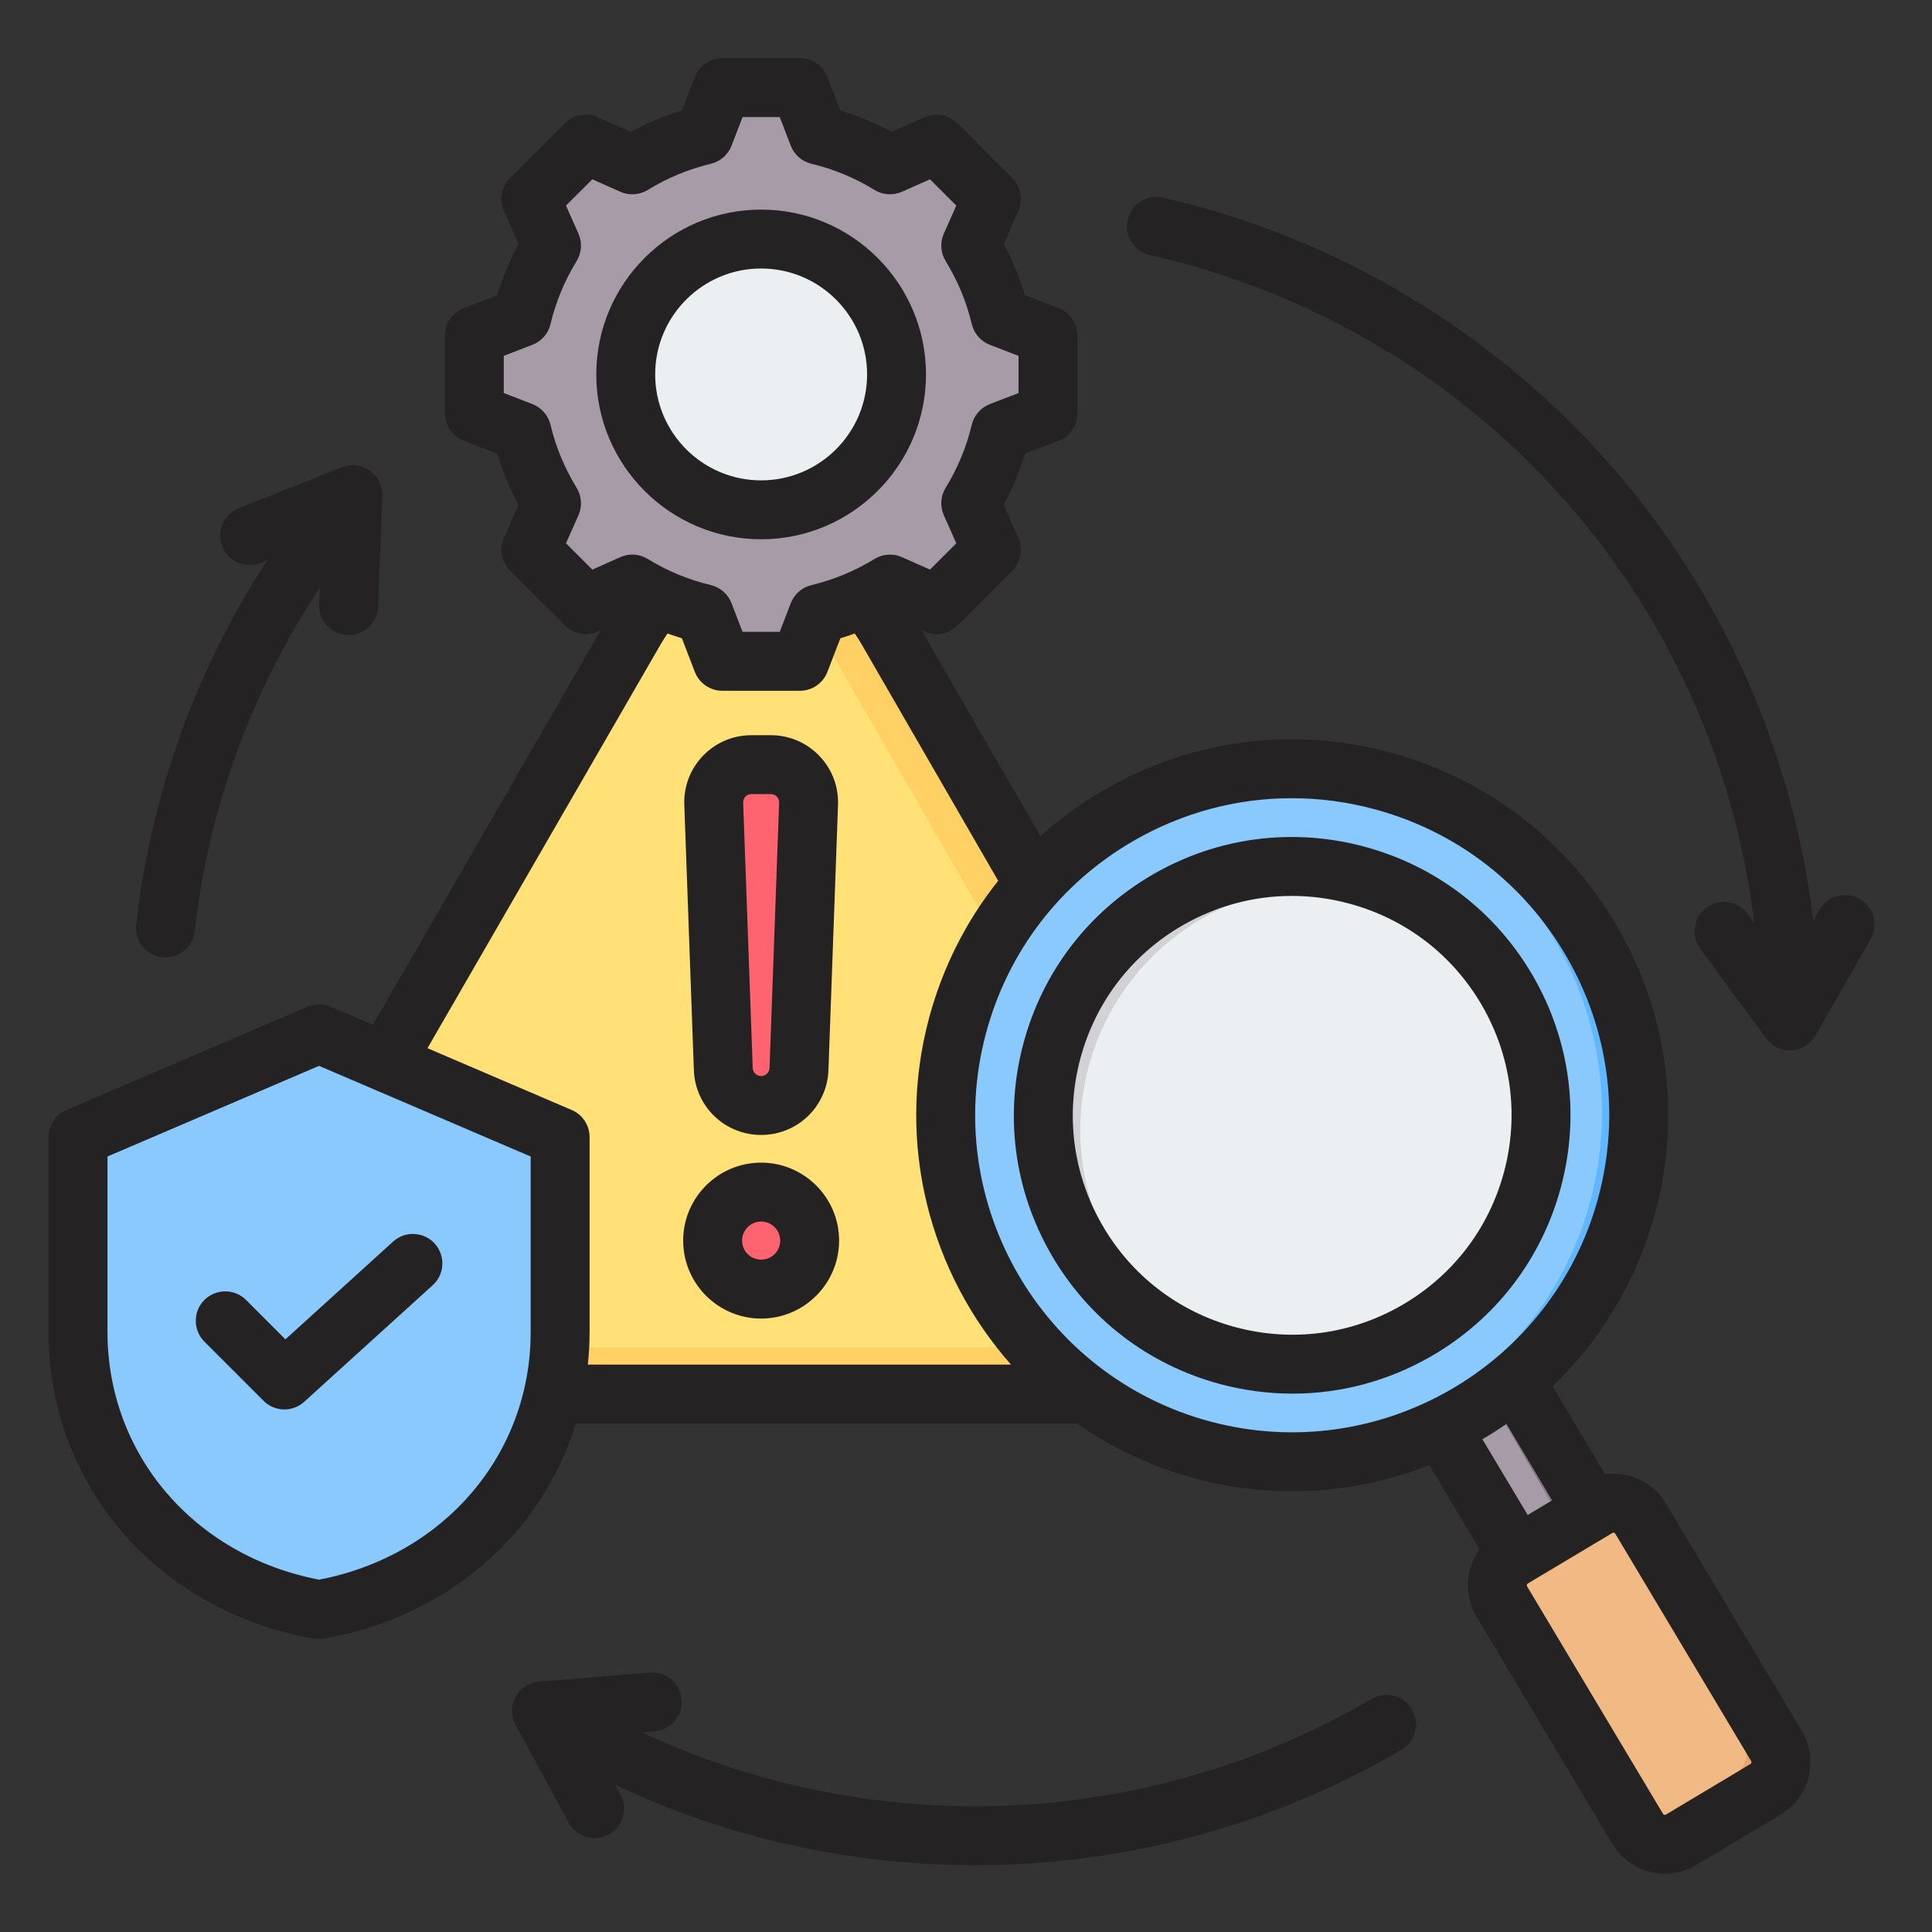 <svg xmlns="http://www.w3.org/2000/svg" width="41" height="41" viewBox="0 0 41 41" fill="none"><rect x="0" y="0" width="41" height="41" fill="#333333" stroke="none"/><path fill-rule="evenodd" clip-rule="evenodd" d="M18.972 13.635L25.584 25.088C26.128 26.029 26.128 27.166 25.584 28.108C25.04 29.049 24.056 29.617 22.969 29.617H9.744C8.657 29.617 7.673 29.049 7.129 28.108C6.586 27.166 6.586 26.029 7.129 25.088L13.742 13.635C14.285 12.693 15.269 12.125 16.357 12.125C17.444 12.125 18.428 12.693 18.972 13.635Z" fill="#FFE177"></path><path fill-rule="evenodd" clip-rule="evenodd" d="M18.972 13.636L25.584 25.089C26.128 26.031 26.128 27.167 25.584 28.109C25.041 29.05 24.057 29.618 22.969 29.618H9.745C8.857 29.618 8.038 29.24 7.471 28.588C7.548 28.594 7.624 28.597 7.701 28.597H20.926C22.014 28.597 22.998 28.029 23.541 27.087C24.085 26.145 24.085 25.009 23.541 24.067L16.929 12.614C16.831 12.444 16.716 12.283 16.587 12.135C17.582 12.209 18.467 12.761 18.972 13.636Z" fill="#FFD064"></path><path fill-rule="evenodd" clip-rule="evenodd" d="M16.356 25.403C16.916 25.403 17.369 25.856 17.369 26.416C17.369 26.975 16.916 27.428 16.356 27.428C15.797 27.428 15.344 26.975 15.344 26.416C15.344 25.856 15.797 25.403 16.356 25.403ZM16.356 23.595C15.931 23.595 15.582 23.258 15.566 22.833L15.366 17.299C15.358 17.077 15.433 16.883 15.587 16.722C15.742 16.562 15.934 16.48 16.156 16.48H16.556C16.779 16.48 16.971 16.562 17.125 16.722C17.28 16.883 17.354 17.077 17.346 17.299L17.146 22.833C17.139 23.038 17.052 23.231 16.905 23.373C16.758 23.516 16.561 23.595 16.356 23.595Z" fill="#FE646F"></path><path fill-rule="evenodd" clip-rule="evenodd" d="M31.733 28.719C31.265 29.111 30.749 29.443 30.198 29.706L32.575 33.73L34.141 32.794L31.733 28.719Z" fill="#A79BA7"></path><path fill-rule="evenodd" clip-rule="evenodd" d="M31.761 28.703C31.642 28.894 31.481 29.02 31.284 29.08L33.633 33.118L34.141 32.794L31.761 28.703Z" fill="#837683"></path><path fill-rule="evenodd" clip-rule="evenodd" d="M35.558 38.924L37.325 37.868C37.636 37.682 37.738 37.276 37.552 36.966L34.714 32.216C34.529 31.906 34.123 31.804 33.812 31.989L32.045 33.045C31.735 33.231 31.632 33.636 31.818 33.947L34.656 38.697C34.842 39.007 35.248 39.109 35.558 38.924Z" fill="#F1BA84"></path><path fill-rule="evenodd" clip-rule="evenodd" d="M34.146 32.064L36.984 36.814C37.17 37.125 37.068 37.53 36.757 37.716L34.99 38.772C34.926 38.81 34.857 38.837 34.784 38.851C34.993 39.036 35.306 39.074 35.557 38.924L37.325 37.868C37.635 37.682 37.737 37.277 37.552 36.966L34.713 32.216C34.567 31.971 34.283 31.856 34.017 31.909C34.068 31.954 34.111 32.006 34.146 32.064Z" fill="#E3A76F"></path><path d="M32.549 28.914C35.373 26.09 35.373 21.511 32.549 18.687C29.725 15.863 25.146 15.863 22.322 18.687C19.498 21.511 19.498 26.09 22.322 28.914C25.146 31.738 29.725 31.738 32.549 28.914Z" fill="#8AC9FE"></path><path fill-rule="evenodd" clip-rule="evenodd" d="M29.312 16.815C33.17 17.849 35.459 21.814 34.426 25.672C33.392 29.529 29.427 31.819 25.569 30.785C25.456 30.755 25.344 30.721 25.232 30.686C28.98 31.5 32.744 29.234 33.748 25.49C34.751 21.746 32.624 17.901 28.971 16.732C29.085 16.757 29.199 16.785 29.312 16.815Z" fill="#60B7FF"></path><path d="M32.527 24.791C33.089 21.979 31.265 19.243 28.453 18.681C25.641 18.119 22.905 19.944 22.343 22.756C21.782 25.568 23.606 28.303 26.418 28.865C29.23 29.427 31.965 27.603 32.527 24.791Z" fill="#ECEFF1"></path><path fill-rule="evenodd" clip-rule="evenodd" d="M28.785 18.784C28.898 18.814 29.01 18.848 29.12 18.886C26.462 18.361 23.815 19.981 23.103 22.637C22.392 25.293 23.874 28.02 26.439 28.894C26.324 28.872 26.21 28.845 26.097 28.815C23.327 28.073 21.683 25.225 22.425 22.455C23.167 19.685 26.015 18.041 28.785 18.784Z" fill="#D1D1D6"></path><path fill-rule="evenodd" clip-rule="evenodd" d="M17.369 3.047C17.897 3.173 18.402 3.382 18.865 3.667L19.837 3.235L20.983 4.381L20.552 5.353C20.837 5.816 21.046 6.321 21.172 6.85L22.164 7.232V8.852L21.172 9.234C21.046 9.763 20.836 10.268 20.551 10.73L20.983 11.703L19.837 12.849L18.865 12.417C18.403 12.702 17.897 12.912 17.369 13.037L16.987 14.029H15.366L14.984 13.037C14.456 12.911 13.951 12.702 13.488 12.417L12.516 12.849L11.37 11.703L11.802 10.731C11.517 10.268 11.307 9.763 11.181 9.234L10.189 8.852V7.232L11.181 6.85C11.307 6.321 11.517 5.816 11.802 5.354L11.37 4.381L12.516 3.235L13.488 3.667C13.951 3.382 14.456 3.173 14.984 3.047L15.366 2.055H16.987L17.369 3.047Z" fill="#A79BA7"></path><path fill-rule="evenodd" clip-rule="evenodd" d="M13.488 12.417L12.515 12.849L12.365 12.698L13.276 12.294C13.346 12.336 13.416 12.378 13.488 12.417ZM17.368 3.047C17.89 3.171 18.388 3.377 18.846 3.656C18.852 3.66 18.858 3.664 18.865 3.667L18.587 3.791C18.124 3.506 17.408 3.173 16.879 3.047L16.497 2.055H16.987L17.368 3.047ZM12.365 3.386L12.515 3.235L13.488 3.667C13.416 3.707 13.346 3.748 13.276 3.791L12.365 3.386ZM19.498 3.386L19.837 3.235L20.983 4.381L20.551 5.353C20.836 5.816 21.046 6.321 21.172 6.85L22.164 7.232V8.852L21.172 9.234C21.046 9.763 20.836 10.268 20.551 10.73L20.983 11.703L19.837 12.849L19.498 12.698L20.494 11.703L20.062 10.73C20.347 10.268 20.556 9.763 20.682 9.234L21.674 8.852V7.232L20.682 6.85C20.556 6.321 20.347 5.816 20.062 5.353L20.494 4.381L19.498 3.386ZM18.846 12.429C18.389 12.708 17.89 12.913 17.368 13.037L16.987 14.03H16.497L16.879 13.037C17.408 12.912 18.124 12.579 18.587 12.294L18.865 12.417C18.859 12.421 18.852 12.425 18.846 12.429Z" fill="#837683"></path><path d="M18.237 10.106C19.377 8.967 19.377 7.119 18.237 5.98C17.098 4.84 15.25 4.84 14.111 5.98C12.971 7.119 12.971 8.967 14.111 10.106C15.25 11.246 17.098 11.246 18.237 10.106Z" fill="#ECEFF1"></path><path fill-rule="evenodd" clip-rule="evenodd" d="M16.177 5.125C16.245 5.125 16.314 5.128 16.382 5.132C14.866 5.237 13.669 6.5 13.669 8.043C13.669 9.585 14.866 10.848 16.382 10.954C16.314 10.958 16.245 10.961 16.177 10.961C14.565 10.961 13.258 9.655 13.258 8.043C13.258 6.431 14.565 5.125 16.177 5.125Z" fill="#D1D1D6"></path><path fill-rule="evenodd" clip-rule="evenodd" d="M7.432 22.229L11.834 24.115C12.037 24.202 12.16 24.39 12.16 24.61V28.323C12.16 31.309 10.022 33.615 7.129 34.119C4.236 33.615 2.098 31.309 2.098 28.323V24.61C2.098 24.39 2.222 24.202 2.424 24.115L6.826 22.229C7.027 22.143 7.231 22.143 7.432 22.229Z" fill="#8AC9FE"></path><path fill-rule="evenodd" clip-rule="evenodd" d="M7.432 22.229L11.835 24.115C12.037 24.202 12.161 24.39 12.161 24.61V28.323C12.161 31.309 10.023 33.615 7.129 34.119C7.001 34.096 6.872 34.07 6.745 34.04C9.441 33.407 11.392 31.176 11.392 28.323V24.61C11.392 24.39 11.268 24.202 11.066 24.115L6.745 22.264L6.827 22.229C7.027 22.143 7.231 22.143 7.432 22.229Z" fill="#60B7FF"></path><path fill-rule="evenodd" clip-rule="evenodd" d="M6.057 28.423L8.343 26.348C8.598 26.116 8.994 26.136 9.226 26.391C9.281 26.452 9.324 26.523 9.351 26.601C9.379 26.678 9.391 26.76 9.387 26.842C9.383 26.924 9.363 27.004 9.328 27.078C9.293 27.153 9.244 27.219 9.183 27.274L6.456 29.748C6.341 29.853 6.191 29.911 6.036 29.911C5.876 29.911 5.716 29.85 5.594 29.728L4.338 28.472C4.22 28.355 4.155 28.195 4.155 28.03C4.155 27.864 4.22 27.705 4.338 27.587C4.455 27.47 4.614 27.405 4.78 27.405C4.945 27.405 5.104 27.47 5.222 27.587L6.057 28.423ZM39.698 19.93L38.525 21.977C38.473 22.067 38.4 22.142 38.311 22.197C38.222 22.252 38.122 22.283 38.018 22.289C38.006 22.29 37.995 22.291 37.983 22.291C37.784 22.291 37.598 22.196 37.479 22.035L36.084 20.134C36.035 20.068 36 19.993 35.98 19.913C35.961 19.834 35.957 19.751 35.969 19.67C35.982 19.588 36.01 19.511 36.053 19.44C36.095 19.37 36.151 19.309 36.217 19.26C36.351 19.162 36.518 19.121 36.682 19.147C36.846 19.172 36.993 19.261 37.091 19.395L37.23 19.584C36.381 12.67 31.345 6.992 24.404 5.413C24.242 5.376 24.102 5.277 24.013 5.137C23.925 4.996 23.896 4.827 23.933 4.665C24.009 4.329 24.344 4.118 24.681 4.195C28.576 5.08 32.11 7.289 34.635 10.413C36.751 13.032 38.08 16.213 38.48 19.542L38.614 19.308C38.655 19.237 38.709 19.175 38.774 19.125C38.839 19.074 38.913 19.037 38.993 19.016C39.072 18.994 39.155 18.989 39.236 18.999C39.317 19.01 39.396 19.036 39.467 19.077C39.767 19.248 39.87 19.631 39.698 19.93ZM29.965 36.277C30.049 36.42 30.072 36.59 30.03 36.75C29.988 36.91 29.884 37.047 29.741 37.131C27.008 38.735 23.878 39.582 20.691 39.582C18.034 39.582 15.431 38.998 13.056 37.877L13.167 38.083C13.332 38.386 13.22 38.766 12.917 38.931C12.826 38.98 12.723 39.006 12.619 39.006C12.506 39.006 12.396 38.976 12.299 38.919C12.203 38.861 12.123 38.779 12.069 38.681L10.942 36.608C10.893 36.517 10.866 36.415 10.866 36.311C10.866 36.206 10.892 36.104 10.941 36.013C10.991 35.921 11.063 35.843 11.15 35.786C11.237 35.729 11.337 35.695 11.441 35.687L13.791 35.495C14.134 35.467 14.437 35.723 14.465 36.067C14.493 36.411 14.237 36.713 13.893 36.741L13.622 36.763C15.823 37.794 18.231 38.332 20.691 38.332C23.656 38.332 26.567 37.544 29.109 36.053C29.407 35.879 29.79 35.979 29.965 36.277ZM2.889 19.622C3.205 16.845 4.159 14.21 5.673 11.889L5.528 11.947C5.452 11.977 5.37 11.992 5.288 11.991C5.206 11.99 5.125 11.972 5.05 11.94C4.974 11.907 4.906 11.86 4.849 11.801C4.792 11.742 4.747 11.672 4.716 11.596C4.686 11.52 4.671 11.438 4.673 11.356C4.674 11.274 4.691 11.193 4.724 11.118C4.756 11.042 4.803 10.974 4.862 10.917C4.921 10.86 4.991 10.815 5.067 10.784L7.259 9.915C7.356 9.877 7.461 9.863 7.564 9.876C7.667 9.888 7.766 9.926 7.851 9.986C7.936 10.046 8.004 10.126 8.05 10.22C8.096 10.313 8.118 10.416 8.114 10.52L8.022 12.877C8.015 13.039 7.947 13.191 7.831 13.303C7.714 13.415 7.559 13.478 7.398 13.478C7.389 13.478 7.38 13.477 7.373 13.477C7.291 13.474 7.21 13.455 7.135 13.421C7.061 13.386 6.994 13.338 6.938 13.277C6.882 13.217 6.839 13.146 6.811 13.069C6.782 12.992 6.769 12.91 6.773 12.828L6.787 12.472C5.339 14.655 4.429 17.141 4.131 19.762C4.095 20.082 3.825 20.317 3.511 20.317C3.487 20.317 3.464 20.316 3.44 20.313C3.097 20.274 2.851 19.965 2.889 19.622ZM16.152 5.698C17.392 5.698 18.401 6.706 18.401 7.946C18.401 9.186 17.392 10.194 16.152 10.194C14.912 10.194 13.904 9.186 13.904 7.946C13.904 6.706 14.912 5.698 16.152 5.698ZM16.152 11.444C18.081 11.444 19.651 9.875 19.651 7.946C19.651 6.017 18.081 4.448 16.152 4.448C14.223 4.448 12.654 6.017 12.654 7.946C12.654 9.875 14.223 11.444 16.152 11.444ZM31.917 24.873C32.239 23.673 32.074 22.418 31.452 21.341C30.831 20.265 29.827 19.495 28.626 19.174C28.231 19.067 27.823 19.013 27.414 19.013C26.608 19.013 25.812 19.224 25.095 19.638C24.018 20.26 23.248 21.263 22.927 22.464C22.605 23.665 22.77 24.92 23.391 25.996C24.012 27.073 25.017 27.842 26.217 28.164C27.418 28.486 28.672 28.321 29.748 27.699C30.825 27.077 31.596 26.074 31.917 24.873ZM32.535 20.716C31.746 19.351 30.473 18.374 28.949 17.966C27.427 17.558 25.835 17.767 24.47 18.555C23.104 19.345 22.127 20.617 21.719 22.141C21.311 23.664 21.52 25.255 22.308 26.621C23.097 27.987 24.37 28.963 25.894 29.372C26.395 29.506 26.912 29.575 27.431 29.575C28.454 29.575 29.464 29.307 30.373 28.782C31.739 27.993 32.716 26.72 33.124 25.197C33.533 23.673 33.323 22.083 32.535 20.716ZM37.149 37.434L35.352 38.509C35.334 38.52 35.305 38.513 35.293 38.494L32.407 33.665C32.401 33.655 32.4 33.643 32.403 33.632C32.406 33.62 32.413 33.611 32.422 33.605L34.219 32.531C34.225 32.528 34.233 32.526 34.24 32.526C34.244 32.526 34.248 32.527 34.252 32.527C34.264 32.531 34.273 32.537 34.278 32.546L37.164 37.375C37.176 37.395 37.168 37.423 37.149 37.434ZM31.97 30.217L32.939 31.84L32.42 32.15L31.459 30.543C31.634 30.441 31.803 30.332 31.97 30.217ZM25.681 30.166C29.263 31.126 32.959 28.992 33.919 25.409C34.384 23.674 34.145 21.862 33.247 20.305C32.348 18.749 30.898 17.636 29.163 17.171C28.591 17.017 28.002 16.939 27.411 16.939C26.244 16.939 25.095 17.244 24.058 17.843C22.502 18.741 21.389 20.192 20.924 21.928C19.964 25.51 22.098 29.206 25.681 30.166ZM12.133 23.556C12.245 23.604 12.341 23.684 12.409 23.787C12.476 23.889 12.512 24.008 12.512 24.131V28.266C12.512 28.501 12.499 28.731 12.475 28.959L21.455 28.959C19.741 27.02 18.998 24.285 19.716 21.604C20.006 20.526 20.506 19.54 21.183 18.692L18.27 13.648C18.23 13.577 18.184 13.51 18.138 13.444C18.038 13.481 17.936 13.515 17.834 13.545L17.559 14.258C17.514 14.376 17.434 14.477 17.33 14.549C17.226 14.62 17.103 14.659 16.977 14.659H15.329C15.07 14.659 14.838 14.499 14.745 14.258L14.471 13.545C14.369 13.515 14.268 13.48 14.167 13.444C14.12 13.51 14.076 13.577 14.035 13.648L9.072 22.244L12.133 23.556ZM11.262 28.266V24.543L6.771 22.619L2.281 24.543L2.281 28.266C2.281 30.866 4.122 33.014 6.771 33.523C9.421 33.014 11.262 30.866 11.262 28.266ZM12.57 12.088L13.166 11.823C13.258 11.781 13.36 11.764 13.461 11.77C13.562 11.777 13.66 11.809 13.747 11.862C14.161 12.117 14.612 12.304 15.085 12.416C15.184 12.44 15.275 12.487 15.352 12.554C15.428 12.621 15.487 12.705 15.524 12.8L15.758 13.409H16.547L16.781 12.801C16.818 12.706 16.877 12.622 16.953 12.555C17.029 12.488 17.121 12.441 17.22 12.417C17.692 12.304 18.144 12.117 18.558 11.862C18.645 11.809 18.743 11.777 18.844 11.771C18.946 11.764 19.047 11.782 19.14 11.823L19.736 12.088L20.294 11.53L20.029 10.933C19.988 10.84 19.97 10.739 19.977 10.637C19.983 10.536 20.015 10.438 20.068 10.352C20.323 9.938 20.51 9.486 20.623 9.013C20.646 8.915 20.694 8.823 20.761 8.747C20.827 8.67 20.912 8.611 21.006 8.575L21.615 8.341V7.552L21.006 7.317C20.912 7.281 20.827 7.222 20.761 7.146C20.694 7.069 20.647 6.978 20.623 6.879C20.511 6.406 20.323 5.954 20.068 5.541C20.015 5.454 19.983 5.356 19.977 5.254C19.97 5.153 19.988 5.052 20.029 4.959L20.294 4.363L19.736 3.805L19.139 4.07C19.046 4.111 18.945 4.129 18.844 4.122C18.742 4.115 18.644 4.084 18.558 4.031C18.144 3.776 17.692 3.588 17.22 3.476C17.121 3.452 17.029 3.405 16.953 3.338C16.877 3.271 16.818 3.187 16.781 3.092L16.547 2.484H15.758L15.524 3.092C15.487 3.187 15.428 3.272 15.352 3.338C15.276 3.405 15.184 3.452 15.085 3.476C14.613 3.588 14.161 3.776 13.747 4.031C13.661 4.084 13.562 4.115 13.461 4.122C13.36 4.129 13.258 4.111 13.166 4.07L12.57 3.805L12.011 4.363L12.276 4.959C12.317 5.052 12.335 5.154 12.328 5.255C12.321 5.356 12.29 5.454 12.237 5.541C11.982 5.954 11.795 6.406 11.682 6.879C11.659 6.978 11.612 7.069 11.545 7.146C11.478 7.222 11.393 7.281 11.299 7.317L10.691 7.552V8.341L11.299 8.575C11.393 8.612 11.478 8.671 11.544 8.747C11.611 8.823 11.659 8.915 11.682 9.013C11.795 9.486 11.982 9.938 12.237 10.352C12.29 10.439 12.321 10.537 12.328 10.638C12.335 10.739 12.317 10.841 12.276 10.934L12.011 11.53L12.57 12.088ZM35.352 31.905C35.175 31.609 34.892 31.4 34.557 31.315C34.396 31.275 34.229 31.265 34.065 31.288L32.948 29.418C33.964 28.444 34.736 27.19 35.127 25.734C35.678 23.675 35.395 21.526 34.33 19.68C33.264 17.835 31.544 16.516 29.486 15.964C27.428 15.413 25.278 15.695 23.433 16.761C22.943 17.044 22.49 17.373 22.078 17.744L19.556 13.376L19.62 13.404C19.736 13.456 19.864 13.471 19.988 13.448C20.113 13.425 20.227 13.364 20.316 13.275L21.481 12.11C21.571 12.021 21.631 11.906 21.654 11.782C21.677 11.658 21.662 11.53 21.61 11.414L21.3 10.716C21.487 10.37 21.638 10.005 21.752 9.627L22.464 9.353C22.582 9.308 22.683 9.228 22.755 9.124C22.826 9.02 22.865 8.897 22.865 8.77L22.865 7.123C22.865 6.996 22.826 6.873 22.755 6.769C22.683 6.665 22.582 6.584 22.464 6.539L21.752 6.265C21.639 5.888 21.488 5.523 21.301 5.176L21.61 4.478C21.662 4.363 21.677 4.235 21.654 4.11C21.631 3.986 21.571 3.872 21.481 3.783L20.317 2.617C20.227 2.528 20.113 2.468 19.988 2.445C19.864 2.422 19.736 2.437 19.62 2.488L18.923 2.798C18.576 2.611 18.211 2.46 17.834 2.347L17.559 1.634C17.514 1.517 17.434 1.415 17.33 1.344C17.226 1.273 17.103 1.234 16.977 1.234L15.329 1.234C15.203 1.234 15.079 1.272 14.975 1.344C14.871 1.415 14.791 1.517 14.745 1.634L14.471 2.347C14.094 2.46 13.729 2.611 13.383 2.799L12.684 2.488C12.569 2.437 12.441 2.422 12.317 2.445C12.193 2.468 12.078 2.528 11.989 2.617L10.823 3.783C10.734 3.872 10.674 3.986 10.651 4.11C10.628 4.235 10.643 4.363 10.694 4.478L11.005 5.177C10.818 5.523 10.666 5.888 10.553 6.265L9.841 6.539C9.723 6.585 9.622 6.665 9.55 6.769C9.479 6.873 9.441 6.996 9.441 7.123L9.441 8.77C9.441 9.028 9.599 9.26 9.841 9.353L10.553 9.627C10.666 10.005 10.818 10.37 11.005 10.716L10.694 11.414C10.643 11.53 10.628 11.658 10.651 11.782C10.674 11.906 10.734 12.021 10.823 12.11L11.989 13.275C12.172 13.458 12.448 13.509 12.684 13.404L12.748 13.376L7.915 21.748L7.017 21.364C6.939 21.331 6.856 21.314 6.771 21.314C6.686 21.314 6.603 21.331 6.525 21.364L1.41 23.556C1.298 23.604 1.202 23.684 1.135 23.787C1.067 23.889 1.031 24.008 1.031 24.131L1.031 28.266C1.031 31.52 3.348 34.196 6.664 34.774C6.735 34.787 6.808 34.787 6.879 34.774C9.505 34.316 11.503 32.543 12.221 30.209H22.854C23.614 30.74 24.461 31.134 25.357 31.373C26.046 31.559 26.738 31.646 27.419 31.646C28.43 31.646 29.416 31.452 30.331 31.091L31.4 32.88C31.303 33.014 31.232 33.166 31.191 33.327C31.107 33.662 31.158 34.01 31.334 34.306L34.22 39.135C34.463 39.54 34.892 39.764 35.332 39.764C35.558 39.764 35.787 39.706 35.994 39.581L37.791 38.508C38.402 38.142 38.603 37.346 38.237 36.734L35.352 31.905ZM16.152 25.923C16.26 25.923 16.362 25.966 16.438 26.042C16.514 26.117 16.557 26.22 16.557 26.327C16.557 26.435 16.514 26.538 16.439 26.614C16.363 26.689 16.26 26.732 16.152 26.732C16.045 26.732 15.942 26.689 15.866 26.613C15.79 26.538 15.748 26.435 15.748 26.327C15.748 26.105 15.93 25.923 16.152 25.923ZM16.152 27.982C15.24 27.982 14.498 27.24 14.498 26.327C14.498 25.416 15.24 24.673 16.152 24.673C17.065 24.673 17.807 25.416 17.807 26.327C17.807 27.24 17.065 27.982 16.152 27.982ZM15.819 16.905C15.843 16.881 15.885 16.852 15.949 16.852L16.355 16.852C16.42 16.852 16.462 16.881 16.485 16.905C16.509 16.93 16.537 16.973 16.534 17.038L16.331 22.663C16.33 22.709 16.31 22.753 16.276 22.785C16.243 22.817 16.199 22.835 16.152 22.835V22.835C16.055 22.835 15.977 22.759 15.974 22.663L15.771 17.038C15.769 16.973 15.796 16.93 15.819 16.905ZM16.152 24.085C15.782 24.086 15.426 23.943 15.159 23.686C14.893 23.429 14.737 23.078 14.725 22.708L14.522 17.082C14.507 16.69 14.649 16.319 14.919 16.038C15.191 15.757 15.556 15.602 15.949 15.602L16.355 15.602C16.748 15.602 17.114 15.757 17.385 16.038C17.656 16.319 17.798 16.69 17.784 17.082L17.581 22.708C17.568 23.078 17.412 23.429 17.146 23.686C16.879 23.943 16.523 24.087 16.152 24.085L16.152 24.085Z" fill="#242222"></path></svg>